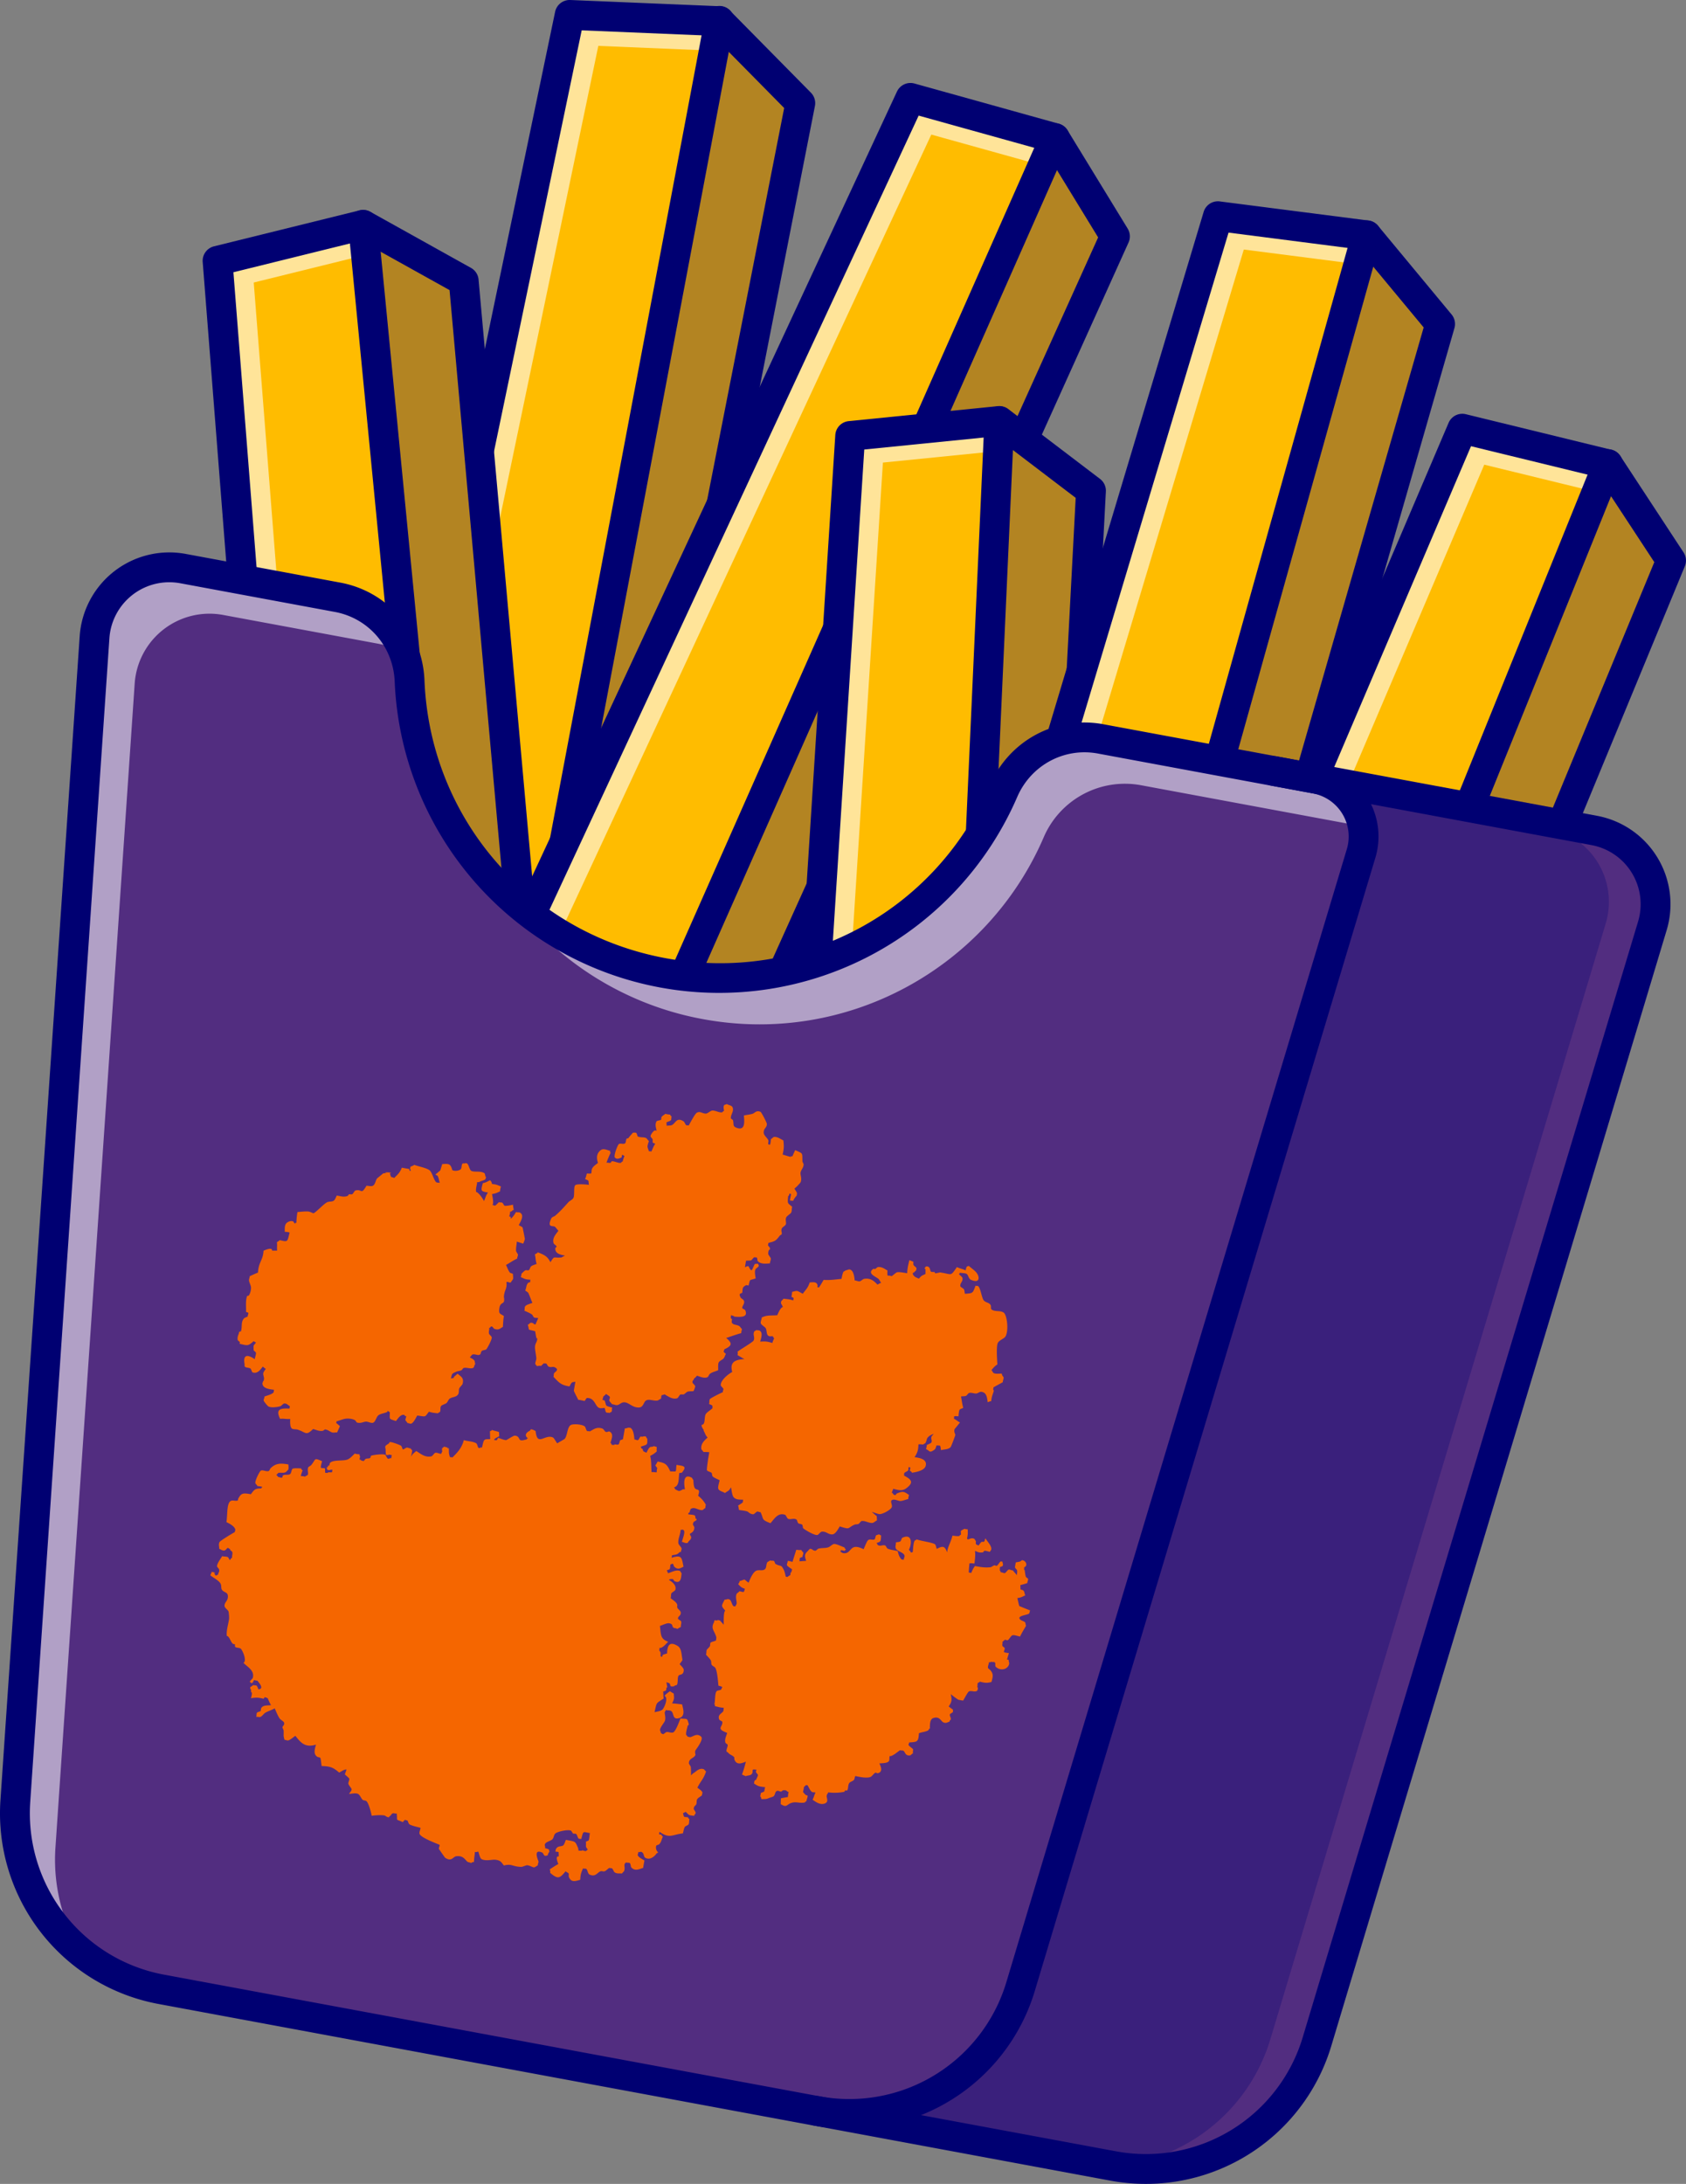 <svg xmlns="http://www.w3.org/2000/svg" viewBox="0 0 2064.03 2672.38"><rect x="0" y="0" width="2064.03" height="2672.38" fill="#808080" stroke="none"/><defs><style>.cls-1{fill:#ffbc00;}.cls-2{opacity:0.6;}.cls-3{fill:#fff;}.cls-4{fill:#000072;}.cls-5{opacity:0.3;}.cls-6{fill:#522d80;}.cls-7{fill:#390176;}.cls-8{opacity:0.55;}.cls-9{fill:#f56600;}</style></defs><g id="Layer_2" data-name="Layer 2"><g id="Layer_1-2" data-name="Layer 1"><polygon class="cls-1" points="979.8 126.22 737.5 1358.69 627.36 1367.23 495.11 1377.49 474.45 1088.51 697.41 18.25 880.74 25.89 979.8 126.22"/><g class="cls-2"><polygon class="cls-3" points="979.8 126.22 979.4 128.19 915.79 63.78 732.47 56.15 509.51 1126.41 527.28 1375.01 495.11 1377.49 474.45 1088.51 697.41 18.25 880.74 25.89 979.8 126.22"/></g><path class="cls-4" d="M495.13,1395.72a18.26,18.26,0,0,1-18.21-17l-20.67-289a18.39,18.39,0,0,1,.33-5l223-1070.25A18.24,18.24,0,0,1,698.16,0L881.49,7.65a18.26,18.26,0,0,1,12.23,5.42l99,100.33a18.26,18.26,0,0,1,4.92,16.34L755.42,1362.2a18.24,18.24,0,0,1-16.5,14.67l-242.38,18.79C496.06,1395.7,495.6,1395.72,495.13,1395.72Zm-2.3-306L512,1357.86l210.26-16.31L960,132.17,872.79,43.82,712.11,37.13Z"/><path class="cls-4" d="M627.4,1385.47a18.91,18.91,0,0,1-3.41-.32,18.24,18.24,0,0,1-14.54-21.32L862.8,22.5a18.25,18.25,0,1,1,35.86,6.77L645.31,1370.6A18.25,18.25,0,0,1,627.4,1385.47Z"/><g class="cls-5"><polygon class="cls-4" points="979.8 126.22 737.5 1358.69 627.36 1367.23 880.74 25.89 979.8 126.22"/></g><polygon class="cls-1" points="1364.97 289.27 848.16 1434.08 738.97 1417.3 607.86 1397.14 653.61 1111.07 1114.62 119.79 1291.38 169.01 1364.97 289.27"/><g class="cls-2"><polygon class="cls-3" points="1364.97 289.27 1364.13 291.1 1316.88 213.89 1140.12 164.68 679.11 1155.95 639.75 1402.07 607.86 1397.14 653.61 1111.07 1114.62 119.79 1291.38 169.01 1364.97 289.27"/></g><path class="cls-4" d="M848.18,1452.32a17.44,17.44,0,0,1-2.78-.21l-240.29-36.94a18.27,18.27,0,0,1-15.25-20.92l45.73-286.08a18.35,18.35,0,0,1,1.47-4.81l461-991.28a18.27,18.27,0,0,1,21.45-9.88l176.76,49.22a18.24,18.24,0,0,1,10.67,8.05l73.58,120.27a18.23,18.23,0,0,1,1.06,17L864.81,1441.58A18.27,18.27,0,0,1,848.18,1452.32ZM628.8,1381.88l208.45,32,507.1-1123.38-64.79-105.9-154.93-43.14-453.4,974.93Z"/><path class="cls-4" d="M739,1435.54a18.26,18.26,0,0,1-16.67-25.64L1274.69,161.61a18.25,18.25,0,0,1,33.38,14.77L755.68,1424.67A18.24,18.24,0,0,1,739,1435.54Z"/><g class="cls-5"><polygon class="cls-4" points="1364.97 289.27 848.16 1434.08 738.97 1417.3 1291.38 169.01 1364.97 289.27"/></g><polygon class="cls-1" points="567.69 343.76 680.04 1594.79 576.7 1633.82 452.6 1680.68 351.89 1409.04 266.36 319.15 444.5 275.17 567.69 343.76"/><g class="cls-2"><polygon class="cls-3" points="567.69 343.76 567.85 345.76 488.76 301.74 310.62 345.72 396.15 1435.6 482.8 1669.3 452.6 1680.68 351.89 1409.04 266.36 319.15 444.5 275.17 567.69 343.76"/></g><path class="cls-4" d="M452.62,1698.91A18.22,18.22,0,0,1,435.51,1687L334.77,1415.37a18.43,18.43,0,0,1-1.08-4.92L248.15,320.58A18.27,18.27,0,0,1,262,301.43l178.14-44a18.21,18.21,0,0,1,13.25,1.77l123.18,68.6a18.25,18.25,0,0,1,9.3,14.31l112.39,1251a18.23,18.23,0,0,1-11.73,18.7l-227.44,85.89A18.12,18.12,0,0,1,452.62,1698.91Zm-82.75-293.85,93.48,252,197.29-74.51L550.35,355,441.89,294.6,285.75,333.16Z"/><path class="cls-4" d="M576.69,1652a18.25,18.25,0,0,1-18.14-16.48L426.32,276.93a18.25,18.25,0,1,1,36.33-3.53L594.88,1632a18.25,18.25,0,0,1-16.4,19.93A17.87,17.87,0,0,1,576.69,1652Z"/><g class="cls-5"><polygon class="cls-4" points="567.69 343.76 680.04 1594.79 576.7 1633.82 444.5 275.17 567.69 343.76"/></g><polygon class="cls-1" points="1335.62 600.52 1269.65 1854.84 1161.82 1878.84 1032.34 1907.66 971.11 1624.49 1040.82 533.48 1223.39 515.17 1335.62 600.52"/><g class="cls-2"><polygon class="cls-3" points="1335.62 600.52 1335.49 602.52 1263.44 547.74 1080.87 566.04 1011.17 1657.06 1063.84 1900.67 1032.34 1907.66 971.11 1624.49 1040.82 533.48 1223.39 515.17 1335.62 600.52"/></g><path class="cls-4" d="M1032.35,1925.88a18.23,18.23,0,0,1-17.83-14.39l-61.25-283.16a18.41,18.41,0,0,1-.37-5l69.69-1091a18.24,18.24,0,0,1,16.39-17L1221.56,497a18.21,18.21,0,0,1,12.86,3.63L1346.64,586a18.22,18.22,0,0,1,7.18,15.48l-65.93,1254.32a18.24,18.24,0,0,1-14.26,16.85l-237.31,52.81A18.35,18.35,0,0,1,1032.35,1925.88ZM989.48,1623.1l56.83,262.73,205.86-45.8,64.7-1230.84L1218.05,534l-160,16.05Z"/><path class="cls-4" d="M1161.85,1897.07H1161A18.27,18.27,0,0,1,1143.6,1878l61.55-1363.66a18.25,18.25,0,0,1,36.46,1.65l-61.54,1363.65A18.26,18.26,0,0,1,1161.85,1897.07Z"/><g class="cls-5"><polygon class="cls-4" points="1335.62 600.52 1269.65 1854.84 1161.82 1878.84 1223.39 515.17 1335.62 600.52"/></g><polygon class="cls-1" points="2045.8 685.93 1565.97 1846.73 1456.31 1833.46 1324.61 1817.52 1361.16 1530.12 1790.14 524.57 1968.39 568.09 2045.8 685.93"/><g class="cls-2"><polygon class="cls-3" points="2045.8 685.93 2045.02 687.78 1995.31 612.13 1817.06 568.61 1388.09 1574.17 1356.64 1821.41 1324.61 1817.52 1361.16 1530.12 1790.14 524.57 1968.39 568.09 2045.8 685.93"/></g><path class="cls-4" d="M1566,1865a16.5,16.5,0,0,1-2.21-.14l-241.34-29.21a18.25,18.25,0,0,1-15.92-20.42l36.53-287.39a18.14,18.14,0,0,1,1.32-4.86l429-1005.55a18.25,18.25,0,0,1,21.11-10.57l178.26,43.52a18.28,18.28,0,0,1,10.93,7.71L2061,675.91a18.26,18.26,0,0,1,1.61,17l-479.8,1160.8A18.24,18.24,0,0,1,1566,1865Zm-220.94-63.38,209.36,25.35L2025.23,687.87,1957.08,584.1,1800.84,546l-421.89,989Z"/><path class="cls-4" d="M1456.32,1851.7a18.26,18.26,0,0,1-16.91-25.1L1951.47,561.23a18.25,18.25,0,1,1,33.83,13.7L1473.24,1840.29A18.26,18.26,0,0,1,1456.32,1851.7Z"/><g class="cls-5"><polygon class="cls-4" points="2045.8 685.93 1565.97 1846.73 1456.31 1833.46 1968.39 568.09 2045.8 685.93"/></g><polygon class="cls-1" points="1763.06 396.46 1415.51 1603.48 1305.05 1602.51 1172.4 1601.33 1176.71 1311.65 1491.01 264.57 1673 287.97 1763.06 396.46"/><g class="cls-2"><polygon class="cls-3" points="1763.06 396.46 1762.48 398.39 1704.66 328.74 1522.68 305.35 1208.38 1352.43 1204.67 1601.64 1172.4 1601.33 1176.71 1311.65 1491.01 264.57 1673 287.97 1763.06 396.46"/></g><path class="cls-4" d="M1415.53,1621.72h-.16l-243.1-2.16a18.23,18.23,0,0,1-18.09-18.51l4.28-289.68a18.67,18.67,0,0,1,.77-5L1473.52,259.32a18.22,18.22,0,0,1,19.81-12.85l182,23.39a18.29,18.29,0,0,1,11.72,6.45l90,108.49a18.21,18.21,0,0,1,3.49,16.7l-347.51,1207A18.24,18.24,0,0,1,1415.53,1621.72ZM1191,1583.23l210.88,1.87,341-1184.42-79.29-95.53L1504,284.64,1194.92,1314.45Z"/><path class="cls-4" d="M1305.08,1620.75a18.26,18.26,0,0,1-17.58-23.18L1655.42,283a18.25,18.25,0,0,1,35.15,9.84L1322.64,1607.41A18.25,18.25,0,0,1,1305.08,1620.75Z"/><g class="cls-5"><polygon class="cls-4" points="1763.06 396.46 1415.51 1603.48 1305.05 1602.51 1673 287.97 1763.06 396.46"/></g><path class="cls-6" d="M1666.28,1044.34,1249.43,2430.76a219.1,219.1,0,0,1-249.81,152.32L197.36,2434.27A219.13,219.13,0,0,1,18.76,2204l97-1424.15a91.77,91.77,0,0,1,108.33-84l189.25,35.1c49.74,9.23,86.07,51.78,88.12,102.32,7,172.92,132.45,324.27,309.81,357.17S1160,1127,1228.52,968.06c20-46.45,69.22-73.13,119-63.91L1610.54,953A71.87,71.87,0,0,1,1666.28,1044.34Z"/><path class="cls-7" d="M1039.94,2589.46a223.48,223.48,0,0,1-40.8-3.76L196.88,2436.88a221.74,221.74,0,0,1-180.77-233.1l97-1424.15a94.43,94.43,0,0,1,111.47-86.48l189.25,35.11c51,9.46,88.17,52.57,90.28,104.82,7.14,176.55,133.65,322.39,307.64,354.67s344.37-58.5,414.37-220.75c20.71-48,70.83-74.94,121.87-65.46L1611,950.34a74.52,74.52,0,0,1,57.79,94.77L1252,2431.53A221.45,221.45,0,0,1,1039.94,2589.46ZM207.33,696.89a89.1,89.1,0,0,0-89,83.09l-97,1424.17a216.44,216.44,0,0,0,176.43,227.5l802.26,148.81A216.15,216.15,0,0,0,1246.88,2430l416.85-1386.42a69.2,69.2,0,0,0-53.67-88L1347,906.77c-48.6-9-96.29,16.62-116,62.34A382,382,0,0,1,498.76,833.3c-2-49.76-37.35-90.8-85.94-99.81L223.57,698.38A89.21,89.21,0,0,0,207.33,696.89Z"/><g class="cls-8"><path class="cls-3" d="M98.85,2388.65A219.15,219.15,0,0,1,18.77,2204l97-1424.18a91.81,91.81,0,0,1,108.34-84l189.25,35.1A108,108,0,0,1,494.48,799a107.48,107.48,0,0,0-32-11.39l-189.26-35.1a91.78,91.78,0,0,0-108.34,84l-97,1424.16A218.22,218.22,0,0,0,98.85,2388.65Z"/></g><g class="cls-8"><path class="cls-3" d="M1668.36,1011.87a68.52,68.52,0,0,0-8.71-2.21l-263-48.83a108.19,108.19,0,0,0-119,63.91c-68.57,158.94-240,255.22-417.3,222.31A377.83,377.83,0,0,1,619.9,1093.18a377.5,377.5,0,0,0,191.35,97.17c177.27,32.9,348.73-63.37,417.3-222.3,20-46.45,69.2-73.12,118.91-63.88L1610.55,953A71.8,71.8,0,0,1,1668.36,1011.87Z"/></g><path class="cls-6" d="M1362.55,2650.4l-362.93-67.33a219.11,219.11,0,0,0,249.8-152.32L1666.3,1044.34A71.87,71.87,0,0,0,1610.55,953l341.09,63.27a91.81,91.81,0,0,1,71.17,116.7l-410.5,1365.13A219,219,0,0,1,1362.55,2650.4Z"/><path class="cls-7" d="M1402.86,2656.78a223.37,223.37,0,0,1-40.79-3.76l-362.93-67.34,1-5.23.09,0A216.23,216.23,0,0,0,1246.87,2430l416.88-1386.4a69.21,69.21,0,0,0-53.45-87.95l-.23,0,1-5.23.14,0,340.94,63.25a94.47,94.47,0,0,1,73.24,120.08l-410.5,1365.13A221.39,221.39,0,0,1,1402.86,2656.78Zm-39.82-9a216,216,0,0,0,246.72-150.49l410.5-1365.13a89.13,89.13,0,0,0-69.11-113.31l-313.87-58.23a74.55,74.55,0,0,1,31.57,84.48L1252,2431.52a221.5,221.5,0,0,1-204.15,157.79Z"/><g class="cls-5"><path class="cls-4" d="M1362.91,2650.49c-.13,0-.23,0-.36-.09l-362.47-67.26a219.06,219.06,0,0,0,249.34-152.39L1666.3,1044.34a71.93,71.93,0,0,0-25.49-78.1l253.76,47.09a91.79,91.79,0,0,1,71.17,116.7l-410.5,1365.13A219,219,0,0,1,1362.91,2650.49Z"/></g><path class="cls-4" d="M1040,2605.05a239.24,239.24,0,0,1-43.68-4L194,2452.21A237.35,237.35,0,0,1,.55,2202.73l97-1424.16A110,110,0,0,1,227.38,677.82l189.26,35.11c58.24,10.8,100.6,60,103,119.52,6.84,169.23,128.11,309,294.91,340s330.12-56.07,397.21-211.59c23.61-54.74,80.74-85.43,139-74.62L1613.87,935a90.11,90.11,0,0,1,69.88,114.6L1266.9,2436A237,237,0,0,1,1040,2605.05ZM207.32,712.48A73.51,73.51,0,0,0,133.93,781L37,2205.2a200.83,200.83,0,0,0,163.72,211.12L1003,2565.14a200.62,200.62,0,0,0,229-139.63L1648.8,1039.09h0a53.62,53.62,0,0,0-41.59-68.19l-263.07-48.8c-41.4-7.68-82,14.21-98.86,53.2a397.57,397.57,0,0,1-762.1-141.36c-1.71-42.44-31.82-77.44-73.2-85.12l-189.26-35.1A73,73,0,0,0,207.32,712.48Z"/><path class="cls-4" d="M1402.91,2672.38a239.47,239.47,0,0,1-43.7-4L996.29,2601a18.25,18.25,0,1,1,6.66-35.88l362.92,67.32a200.43,200.43,0,0,0,229-139.63l410.51-1365.16a73.56,73.56,0,0,0-57-93.51l-392-72.71a18.25,18.25,0,0,1,6.67-35.89l392,72.72a110.05,110.05,0,0,1,85.32,139.9l-410.5,1365.15A236.92,236.92,0,0,1,1402.91,2672.38Z"/><path class="cls-9" d="M889.87,1350.92c-.34.52-3,.88-3.35,1.44-1.48,2.6-.17,5.12-.2,7.17-1.11,0-1.91,1.55-2.34,1.63-3.82.56-8.09-2.45-12-2.19-2.08.1-5.63,3.67-7.83,3.72-4.8,0-6.77-3.44-11.19-1-2.13,1.09-8.36,13-9.89,15.7-1-.79-2,.09-3-.55s-2-3.91-3.32-4.73c-8.5-5.38-9.44,2.2-14.19,4.62-1.72.84-4.37.36-6.36.89,0,0-.21-3.1-.32-4.18,1.39-.87,4.93-1.47,5.7-3.07.48-1.07,0-3.06.69-4-.77-.85-1.66-.91-1.66-2.36-1.85-.34-4.28-.36-6-1.09-1.24,1.19-4.23,2.7-4.87,4.25-.32.65.05,2.39-.51,3-1,.92-5,1-5.53,2.08-2.26,4.25-.37,8.14.11,11.35l-2-.37c-1.53.21-5.4,4.91-5.39,7.27,0,.84,2.27,2.89,2.49,3.54s-.12,3.62.32,4.18c.72.87,2.31.52,2.83,1.55-2.41,3.45-2.54,5.14-4.73,9.44-.46-.44-2.44-.45-3-.55-1.66-6-2.65-4.09.09-12.35-.92-.65-2.65-3.35-3.49-3.73-2.87-1.36-7.25-.45-10-1.83-.91-.49-.94-3.91-2.28-4.54-1.07-.52-4.95-.1-4.19.27-1.57,1.9-3.41,3.68-5.22,6.25-.21.28-2,.37-2.18.64-.92,1.5-.63,4.87-2,5.81-2.14,1.35-5.13-.49-7.33.72-1.63.82-6.86,14.82-4.94,16.63,2.75,2.56,4.88,1,7.2.28,1.71-.56,1-1.81,1.65-3.83.65.34,2.84,1.56,2.84,1.56a45,45,0,0,0-2.21,6.81c-1.12,0-1.88,1.55-2.35,1.63-3.19.48-7.73-2.22-11-2l-1.35,1.81c-1.78.73-3.06-.49-5.15.09a133.59,133.59,0,0,1,5.21-12.46c-1.71-1.11-.46-.17-.66-2.17-4.73-1.25-8.69-3.59-12.34-.2-4.79,4.38-4.24,9.8-2.59,15-2.42,2-6.37,4.22-7.56,7.9-.39,1.15-.08,4-.86,5-.27.27-4.68,0-5.18.08-.64,1.88-1,4.39-2.21,6.82a23.14,23.14,0,0,1,3.83,1.72c.94,1.11.25,4.38,1.14,5.38-2.18-.47-13.56-1.48-16.54.07s-.77,12.31-2.77,16c-1.08,2-4.64,3.51-6.05,5.1-5.79,6.42-10.06,11.29-16.31,16.64-1.06.87-3.85,1.37-4.7,3.28-5.25,11.73,1.65,8.39,4.46,10.1.65.37,3.36,3.94,4.32,4.91-2.52,3.58-8.14,9-5.78,15.48.42,1.17,3.1,2.27,3.5,3.72s-1.54.47-1.53,2.83c0,6.06,6.52,7.38,12,8.38-.63.11-4.33,2.24-4.53,2.27-10.17,1.09-8-2.87-13.42,5.83-3.46-6.73-6.56-8.75-15.48-12.11-1,1.43-2.19,1.61-3.54,2.46,1,4.87.72,7.07,2.11,11.74-1.79.78-5.25,1.61-6.71,2.92s-1.45,3.7-2.87,4.64c-1.2.76-2.83-.28-4.19.28s-3.69,3.2-4.88,4.28c.28.76-.55,3.16-.7,4,4.86,2.21,5.36,2.87,11.87,3.18-.75,1,.13,1.9-.52,3l-2.18.64c-2.73,2.89-2,5.05-3.73,9.66.57.45,3.38,2.12,3.66,2.73,2.15,4.39,3.05,8,5.12,12.29-2.21,1-8,2.31-9.07,4.56-.83,1.63-.06,3.36-.87,5,2.51,1.17,7,2.92,9.52,4.83.55.38,1.62,3.13,2.49,3.54,1.68.76,3.31.12,5,.91-1,2.18-1.91,4.31-3.39,7.66-2.53-.36-2.49-2.45-5.85-2.09-.63,0-2.51,2.16-3.53,2.46,2.6,7.81-1.37,5.08,9,7.83.51,2.84,1.08,6.11,1.62,8.56l1,.19c0,4.37-2.33,5.46-2.74,9.84-.37,3.66,1.55,11.47,1.59,14.77,0,2.39-1.61,4.66-1.21,7,.06.43,1.6,1.22,1.66,2.36,8.82-1.45,2.21,2.18,8.89-3.56,1,.73,1.9-.15,3,.54.26.15,1.86,3.28,2.49,3.56,4.16,1.75,5.27-1,9,1.63,4.08,2.8-1.33,4.9-2.21,6.84-.51,1.07-.09,3-.7,4,6.49,6.63,8.69,10.2,19.67,11.83.8-1.28,1.65-3.53,2.88-4.66.95-.93,3.45-.54,4.37-1.28l-1.9,11c0,1.27,4.45,9.08,5.31,11.31,2.73.27,5.23.94,8,1.44.44-.59,2.08-3.63,2.7-3.65,9.36-.41,10.09,9.84,14.5,11.92,2.72,1.27,4.56.25,7.17.27.8,1.37.71,4.75,2.15,5.56,1,.54,3.07,0,4,.72.39-1,2.12-1.26,2.36-1.64.86-1.62,0-3.39.86-5-.89-.36-5.33-1.28-6.86-2.27s-1.55-6-3-6.73l-2-.37c-.37-1.2,1-2.88.69-4,.87-1,2.89-2.36,3.67-3.48,1.12,1.43,3.9,2.13,4.51,3.92.36,1-.83,2.89-.69,4,.13,1.61,2.66,3.33,3.32,4.74,2,0,4,1.17,6,1.08,3.59-.18,5.13-4,9.9-3.38,5.47.73,9.68,6.88,17.53,6.26,5.34-.46,5.23-7.26,8.72-8.76,3.94-1.71,8.54.92,13.36.34,1.19-.17,3.28-2,4.54-2.28.15-.87.15-3.32.68-4,.71-1,2.45-.28,3.36-1.47,4.44,2.36,9.82,6.73,15.68,4.91,1.4-.46,2.65-3.89,3.87-4.47s2.93.08,4.19-.28c1.06-.36,3.57-3,4.66-3.29,2.59-.82,4.93-.27,7.37-.73,0,0,2.09-4.46,2-5.83-.14-1.61-3.24-3.56-3.33-4.74-.26-3.08,1.72-2.3,1.86-4.82,1.59-.78,2.45-2.21,3.7-3.47,3.8,1.24,8.05,3.27,12,2.17,2.36-.7,2.1-3,3.87-4.46,2.37-2,7.28-3.1,10-4.38.12-3.34-.32-6.8.54-9.2.79-2.18,4.76-3.65,6-5.1,1.66-1.92,1.57-3.55,3-5.64-.32-.32-2.61-2.16-2.66-2.55-.29-1.24.89-1.83.51-3,9-4.22,11-7,2.4-14,6.47-2,12.14-4.24,18.55-5.92-.26-1.4.61-3.6.86-5-1.11-.77-2.48-3.18-3.5-3.72-3.8-2-6.48-1.05-8.64-3.63-.93-1.1,0-3.43-.14-5.19-2.38.37-1.05-3-1.32-4.36.16,0,5.51,1.38,3.83,1.72,6.55.42,17.91,1.68,13.71-7.82-.39-.88-3.56-1.91-3.67-2.74-.26-2.07,2.59-4.48,2.37-7.81-.21-2.65-3.85-3.83-4.32-4.91-1.51-3.5-2.28-4.57,2-5.82.69-6.93.28-6.72,4.72-9.46a14,14,0,0,1,3,.55c.36-1.1,1.06-5.71,2.2-6.82l6.49-1.91c-.65-4.44-1.56-8.76-.12-11.37.42-.75,3.4-2.72,3.69-3.44.79-2.25-1.11-1.73-.49-3.19-1.16,0-4.06.29-4.18.27-3.92,8-3.46,11-7.66,2.74-2.69-.17-2.54.85-4.35,1.26,0,0,1-6.3,1.37-8,8.33-.39,5.09.44,10-4.36.77.79,2-.06,3,.55s.65,3.69,1.28,4.36c4.09,4.12,10.68,3,15,2.73-.14-2,1.23-4,1-6-.16-1.22-3.08-4.17-3.15-5.73-.09-1.18.38-5.6,1.86-4.81l.34-2c-.13-.67-2.43-3.21-2.49-3.54-.14-.64.66-2.43.51-3,8-1.9,9-2.29,13.86-8.82l2.34-1.63c.7-2.12-1.1-4.16.2-7.18.66-1.68,4.35-3.23,5-5.26s-.89-5,.36-8.17c.75-1.92,5.44-4.54,6.16-6.08,1-2.08.46-4.84,1.2-7-5.87-5-5.83-3.35-4.92-13.25,1.78-.74.75-.77,1.52-2.81l2,.36c-.26,2-1.06,5-1.37,8,.17,0,5.56.83,4.13-.27.61-1.11,2.88-4.75,4-5.44a18.31,18.31,0,0,0,.51-3c-.12-1.7-2.34-4.14-3.1-5.73,1-1.16,2.72-2.39,3.64-3.44s3.52-3.67,3.86-4.45c1.89-4.54-.44-9-.13-11.34.52-4,3.48-5.6,3.88-10.61l-1.49-3.36c-.39-11.45,1.11-9.41-8.92-14-.82,1.91-2.49,5.43-3.36,7.62-2,.14-1.09-1.1-2.17.63-3.46-.8-7.78-2.29-9.8-2.82,1.75-7.56,1.7-10.4.9-17.33-2.76-1.18-7.26-4.84-11.62-4.19-.8.08-2.34,2.11-3.51,2.44-.4,2.31-.44,4.72-1.2,7l-2-.36c-.65-2.28.54-3.18-.15-5.17-1-2.73-5.61-5.8-5.6-9.27,0-5.82,3.72-5.3,3.89-10.6,0-1.45-6.59-14.33-7.79-14.81-5.32-2.19-6.76,1.4-9.65,2.35-3.53,1.09-7.45,1.31-10.7,2.16.52,6.85,2.28,19.75-9.7,14.69-4.24-1.8-2.48-4.6-3.64-8.9-.17-.7-2.61-1.86-2.62-2.53-.14-4.76,3.87-8.14,2.23-13-1-2.82-4.75-2.7-7.5-4.46Zm-320.28,72.4c-.72.84-2.36-.14-3.18.46-1.69,1.14-.89,5.07-2.22,6.82-1.25,1.59-7,3.19-10.57,1.18,0,0-1-5.7-4-6.92-2.81-1.16-6.85-.29-8.21-.47l-2.4,7.83-6.06,5.09,2.84,1.55c1.43,3.33,1.47,4.57,2.62,8.75-1-.7-3-.16-4-.73-3.25-1.82-5.22-12.64-8.79-15-4.52-3.08-13-4.37-18.56-6.48-1.28,1.22-2.93,1.56-4.55,2.27,0,0-.49,2.85-.52,3,1.2.54,1.17,2.79-.35,2a10.4,10.4,0,0,1-.65-2.19c-2.79-.5-6.3-1-9.05-1.64-2.33,6.36-5.68,8.84-9.47,12.74-1.06-1.16-2.82-.61-3.85-1.73a25,25,0,0,1-1.31-4.37c7.08-.66-11.41-1.69-4.2.27-1.72.17-2.8-.48-4.19.26l-7.26,5.92c-2.05,2.5-2.17,8-5.77,9.3-1.65.56-6-.29-7.22-.29-7.17,12-5,3.58-13.46,5.82-1.39.33-2.6,3.74-3.9,4.47s-3-.12-4.19.27l-1.36,1.82c-4.89,2-8.87.29-13.43-.37-.84,1.3-1.72,4.14-3.06,5.65-2.2,2.38-5.73,1.25-8.75,2.55-3.85,1.59-14.33,13.12-16.89,13.49-.34,0-4.06-1.91-5.87-2.11-3.75-.45-10.42.38-13.62.64a88.89,88.89,0,0,0-1.27,13.23c-2.22-1,.15,1.19-2.19.64l-1.67-2.38c-3.23-1.53-7.68,1-8.75,2.55-2.28,3.18-1.41,6.55-1.76,10,1.73.31,4.47.26,6.05,1.1-2.92,11.31-1.73,11.69-12,9.21A19.68,19.68,0,0,1,339,1520c.47,4.16-.12,5.93.26,10.41-.43-.15-4.48,0-6.22-.1,0,0,1.35-5.12-10.43.19-.46,11.35-6.29,14.23-6.76,26.75-3.26,1.16-7.11,3.11-10.13,4.38,0,1.82-.94,3.17-.88,5,.07,2.6,2.64,6.5,2.46,9.77a19.55,19.55,0,0,1-2.6,8.86c0,.06-2.19.64-2.19.64-2.22,6-1,13.88-1.33,19.46,1.16.63,2.6.41,2.85,1.56s-1.08,2.84-.7,4c-.88.72-3.79,1.39-4.56,2.29-4.21,4.68-1.91,10-3.82,15.91,0,0-2,.55-2.2.64l-.35,2c-.57,1.52-2.13,4.7-1.41,8,.14.67,2.2,1.89,2.67,2.56l-.35,2c10.31,2.61,10.38,2.72,17.19-3.12.72.39,2.72,1.59,2.86,1.55-.69,1.34-2.48,3-2.73,3.66-.57,1.42,0,6.21,0,6.21.39.4,2.58,2,2.67,2.56.35,2.47-1.19,5.52-1.4,8.06-8.5-5.94-14.67-6.14-12.51,6,.26,1.51-.49,2.29.49,3.21,1.62,1.5,4.64.76,6.88,2.28.58.4,1.68,4.3,2.32,4.58,6.29,2.34,10-3.72,12.68-7.07,1,.77,2.43,2.47,3.69,2.74-4.72,6.35-3.15,5.55-2.11,12.06-.25.08-.49,2.79-.53,3-.29-1.55-1.56,2.42-1.54,2.84.25,6.21,8.63,7.13,14.25,7.77-.4.43-.24,2.45-.52,3-1.55,2.51-8.67,4.23-11.32,5.25.3,1.8-1.21,3.2-.88,5,.17,1.07,4.89,6.8,6,7.29,4,1.76,11.86.46,14.65-.49,1-.35,3.28-3.32,4.74-3.27,3.3,0,4.12,2,6.7,3.29-.06,0-.5,2.86-.52,3-12.82-.85-16.66,1.66-11.53,12.45,5.63-.41,6.79.55,12.44.19-.16,3.35-.38,10,2.12,11.79,1.68,1.13,5,.61,7.05,1.27,10.46,3.38,9.91,8,18.85-.78,5.07,1.5,8.1,3,12.1,2.18l2.36-1.66c3.45.17,6.52,3,8.72,3.65,2.83.72,4.06-.31,6.23.08,1.07-2.43,2-4.56,3.41-7.66a45.12,45.12,0,0,0-4.51-3.94l.35-2c3.61-1,7.82-2.76,11-3.23,3.65-.51,9.12,0,12.08,2.17l1.66,2.38c5.06,1.7,8.21-1.06,11.61-1,2.33,0,5.8,2,8.06,1.45,3.32-.77,4.21-7.06,6.78-9.13,2.69-2.22,8-2.56,11.11-4.24-.52-2.59,3,.55,3,.55-.17,9.4-1.45,7.59,7.49,10.7,2-2.59,5.55-8.23,9.63-7.62,1.76.27.32,1.51,2.84,1.55.26,1.5-1.16,3.49-.87,5,.1.56,2.17,2.43,2.49,3.56,1.18-.24,2.81.8,4,.73,3.3-.32,6.26-7.31,8-10,11.34,1.54,8.83,2.17,14.3-4.7,4.39,1.42,6.77,1.51,11.06,2,.41-1.05,2.14-1.28,2.37-1.65,1.13-2,.09-5,1.22-7,.9-1.71,5.44-2.64,6.9-4,1.59-1.5,2.29-4.41,4.07-5.5,3.41-2.13,8-1.42,10.26-5.38,1.14-2.08.38-4.79,1.22-7,.4-1.16,3.73-4.32,4.06-5.49,2.08-7.51-2.24-9-6.13-12.49-1.63,1.52-3.24,2.81-4.89,4.29,2.43.93-3.36,1.47-3.36,1.47,1.88-5.26.12-5.42,6.59-8.13,2.59-1.12,4.07-.69,6.55-1.93.75-.41,1.68-2.44,2.53-2.65,3.71-1,7.63,1.25,11.41,0,1.75-.62,1.45-3.91,2.87-4.66-1.07-3.17.2-3.39-2.14-5.57-1.34-1.24-2.9-1.75-4.68-2.91,1.2-.52,2.41-3.22,3.71-3.47,3.09-.64,5.76,1.34,8.21.45,2.18-.83,1.2-3,2.88-4.66,1.06-1.1,4.56-1.08,5.55-2.1,1.16-1.28,6.7-11.43,6.62-14.32-.07-1.66-3-3.51-3.32-4.74-.69-2.54.46-4,.2-7.2,1.33.17,1.81-1.61,2.36-1.64,2.24-.18,2.59,2.25,3.66,2.73,5.86,2.48,7.76-.87,10.74-2.2.25-4.38.51-9.79,1.26-13.21-4.35-3.28-6.59-2.13-5.64-9.29.88-7,4.54-5.84,5.58-8.3.83-2,0-5.79,0-6.2.78-9,4.14-9.29,3.13-18,1.43-.25,3.6.65,5,.91,4.12-5.88,3.3-3.32,2.92-10.85-1.28-.65-3.12-.82-3.84-1.72-1.87-2.47-3.24-6.51-4.63-9.12,4.92-2.65,8.58-5.51,13.76-7.83-.22-1.85,1.08-3.2.87-5-.08-.63-2.28-3.48-2.32-4.55-.18-4.52.81-7.22.91-11.2,1.13.24,5.33,1.74,7.86,2.45,0,0,2-4.41,2-5.82,0-.52-2.58-13.68-2.77-13.94-.84-1.12-3.74-2.06-4.66-2.91,2.27-4.36,7.13-12.06,1.6-15.19-1.62-.95-3.43,0-5-.91a41.6,41.6,0,0,1-2.88,4.62c-6.52,7.82-1,.42-5.35,1.1.31-1.81,1.18-4.2,1-6a13.32,13.32,0,0,0,2.17-.63c.7-1.39,1.22-1.08,2.35-1.64a47,47,0,0,1-1-6.37c-1.93.52-8.69,2-10.55,1.18-.22-.11-2-3.34-2.49-3.56-1.11-.52-3-.12-4-.73-.92.61-4,4.13-4.89,4.29-1.15.14-2.91-1.12-4-.74,3.51.64.27-13.31.25-13.38,5.47-1,5.79-1.53,9.9-3.36-.17-1.84.73-4.23,1-6-4.25-1.64-5-2.4-10.86-3-.84-2.86-.58-2.5-2.32-4.56-3.4,1.32-4,2.5-8.9,3.55-2.93,10-2.27,9.94,6.3,11.47-2.8,3.78-2.69,5.42-4.92,10.47-1.94-3.77-4.93-8.19-8.48-10.83l-1-.19c-1.12-3.79,1-8.44,1.09-12.2,2.2,0,1.88.34,3.18-.45,1.71-1.11,5.31-1.53,6.72-2.91.59-.61,1.54-4,.52-3-.29-.21-.8-4-1.32-4.36-4.34-3.34-12.17-1.22-16-2.93-2.73-1.24-3.1-7.89-5.64-9.29l-2-.37Zm616.47,125.75-2.17.63c-1.41,1.51-.93,2.6-1.84,4.81-4.35-2-6.29-2-10.6-4-8.29,12-5.51,8.67-20.63,6.53l-5.33,1.09c-.78,0-1.61-1.19-.83-1.18-1.29-.88-3.69-.07-5-.9s-.35-7.17-6.14-6.27c-.13,0-3,3.37-.51,3,0,0,0,5,0,6.17-5.11,2.42-4.19,1.39-8.14,5.72-2.81-1.41-3.92-1.42-5.65-3.09-3.33-3.21-1-5-.32-4.17.73-2.16,3.27-1.59,3-5.63-.08-1-3.1-2.82-3.48-3.72-.63-1.4-.11-2.5-.32-4.17-.33,0-3.39-1.39-4.79-1.91-1.24,4.89-2.55,9.93-2.72,16-2.48-.2-8.65-1.68-12.15-1.19-1.52.18-5.34,4-7,4.91-1.14-.79-3.72-.68-5-.91a52.89,52.89,0,0,1,0-6.17c-2.67-1.23-6.25-4.65-11.61-4.17-.67,0-3.17,2.38-3.51,2.44l-2-.36c-8.4,5.74,2.49,9.36,6.13,12.44,1.11.94,2.17,3.7,3.32,4.71a29.56,29.56,0,0,0-4.51,2.28c-3.83-3.88-8.09-8.42-16.28-7.08-1.77.25-3.92,2.92-5.68,3.09-2,.16-4-1.13-6-1.09-.36-4.15-1.22-12.42-6-13.44-1.54-.35-3.18,1-5.34,1.09-.42,1-2.1,1.23-2.34,1.64-1.37,2.48-2,6.87-2.49,8.8-7.64.55-13,1.77-21.82,1.19-2.16,3.66-3.57,6.15-5.71,9.27l-2-.37.34-2c-.86-5.11-6.06-3.9-9.63-3.81-2.58,7.39-4.81,8.6-8.53,13.91-8-4.39-6.19-3.89-13-2.37-.31,1.82-.28,4.27-1,6l2.84,1.55s-.49,2.84-.52,3c-4.91-1.67-7.82-1.58-12-2.17-.75,2.18-3.1,1.46-3,5.63,0,.22,2.49,4.48,2.32,4.54-3,.68-5.61,7.23-6.89,10.09-8.61.59-12.46-.36-19,2.74,0,2.31-1.59,4.71-1.2,7,.36,2,5.12,4.38,6.16,6.27,1.23,2.26.78,7,2.64,8.73,2,1.86,4.5.49,6,1.08.24.08.77,2,1.66,2.37-.05.06-2.78,5.63-2,5.82-6.52-1.94-8.5-2.22-15.16-1.72,1.25-4.6,3.56-11.14-.78-13.54-1-.61-3-.07-4-.72-.46,1-2.15,1.22-2.34,1.63-2.4,4.34,1,6.89-.88,11.19-1.1,2.29-16.61,11-19.92,13.94,1,1.33.16,2,.32,4.19,2.3,1.06,6,3.66,8.47,4.62-12,.76-18.36,3.84-15.08,15.85-3.92,1.84-14.09,9.58-14.08,16,0,1.41,3.13,3.67,3.28,4.72s-1,2.86-.68,4c-2.38.86-15.14,7.21-15.9,8.49-1,1.66-.26,4.18-1,6a22.51,22.51,0,0,1,3.84,1.73c.69.57,0,2.7.49,3.18-2.06,2.4-7.33,5.13-8.57,7.75-1.84,4-.12,12.06-4.24,12.67-2.37.32,2,6.56,2,6.56l-.17,1c.66.47,2,3.94,2.32,4.55a15.85,15.85,0,0,0,2.5,3.55c-2.66,2.72-8.69,7-7.6,14.14.12.76,2.16,2.38,2.5,3.56a50.62,50.62,0,0,1,7.2.26l-1.72,10c.57-2.14-1.76,10.5-1.06,12.2.43,1.16,4.62,2,5.64,3.09.59.65.5,3.62,1.32,4.39,2,1.82,6.47,3.52,8.48,4.63-.45,2.62-2.18,7.4-1.72,10,.58,3.13,5.4,3.75,8.35,5.65,1.25-1.31,3.28-2,4.7-3.31,1.09-1,1.77-2.58,2.69-3.66.39,2.56,1.31,10,3.09,12,3,3.32,6.91,2.9,11.83,3.16-.56.61-.23,2.29-.51,3-.47,1-4.85,3.44-5.84,4.13.66,1.45.81,4,1.15,5.39,3.25.59,6.18.66,10,1.8,1.54.44,3.53,3.58,7.65,3.45.92-.09,3.76-3.18,4.7-3.3,1.19-.2,2.85,1,4,.72,4.35,9.15.54,8.93,12.12,13.54,4.15-4.19,8.94-13.86,18.23-10.16.55.18,2.28,4.31,3.32,4.74,3.56,1.43,6.15-1.13,10.16.79.92.42,1.5,3.84,2.32,4.57,1.4,1.24,3.22.53,4.81,1.85.91.75.58,3.63,1.32,4.39,1.51,1.55,13.07,8.64,17.14,8.26,1.82-.22,3.58-4,5.87-4.13,5.56-.37,7.43,3.7,12.82,3.34,3.67-.25,7.1-6.8,8.88-9.76,13.35,4.31,9.09,2,17.81-2,1.79-.84,3.67-.25,5.35-1.11,1-.53,2.59-3.35,3.68-3.44,4.28-.64,8.64,2.59,13,2.33,1.85-.16,4.1-2.49,5.69-3.11,0-1.75-.31-4.7-.14-5.21-2.22-1.51-4.42-3.86-6.33-5.28,3.32.89,7.74,2.76,9.8,2.8,3.66.08,13.67-5.16,14.88-8.66,1-3.17-3.37-8.06,1.53-9,2.61-.52,6.26,1.54,9,1.61,2.43,0,7.39-2,9.64-2.4-.21-1.4.62-3.61.86-5-6.22-4.43-7.5-4.91-15.14-1.69l-1.34,1.83c-3.63,0-2.49-2.35-4.62-2.9.49-1.49,1.83-4.48,1.84-4.8,7.76,2.14,11.6,2.83,16.65-1.14,9-7.16,5.14-10.37-3.62-15.1.71-1-.17-1.93.51-3s4.09-2.25,4.68-3.28,0-3,.68-4l2,.36a31.31,31.31,0,0,1-.68,4c1.17.9,2.21,1.08,2.62,2.54,5.67-.82,15.27-2.76,16.83-8.31,2.34-8.41-8.06-10.07-13.6-10.71,3.33-5.29,4.58-8.26,4.72-15.64,2.55-.45,3.56.15,6.17.08.38-1.06,2.11-1.26,2.34-1.64,2.7-5,.62-5.11,4.52-8.46,1.51-1.34,3.85-2,5.64-3.11-.39.83-2.51,3.13-2.68,3.64-1,3.23,1.18,4.49-.18,7.18-.49.94-4.71,2.5-5.64,3.11.22,1.36-.61,3.56-.85,5,4.72,1.82,3.63,5.3,10.13.8,2.06-1.5,1.56-3.13,3-5.64.82.76,3,.09,4,.72.71.45,1,4.49,1.15,5.36,4.24-1.2,9.48-.73,12-4,.6-.83,5.45-13.67,5.54-14.46.12-1.69-2.17-3.68-.81-7.37,0,0,5.86-7.08,6.52-8.09-3.31-1.57-3.9-3-7.48-4.45.58-.25-.1-2.78.51-3,1.59-.61,3.59,0,5.16-.09.11-1.14.35-6.15,1.36-8,.38-.8,3.64-1.82,4.46-2.28-1.47-5.39-1.59-8.37-2.75-13.89,2.29-.65,4.11,0,6.29-.93.9-.41,2.7-3.27,3.68-3.44,3.37-.71,6.16,1,9.11.62,2-.32,3.63-2.47,6.5-1.92,6.14,1.18,6.35,7.71,7.13,12.62,1-.37,3.65-1.43,4.29-1.27.51-5.45,1.55-7.49,3-11.82.4-1.15-.49-2.73-.66-2.18l.5-3c3.9-2.1,7.41-4.13,11.34-6.19-.07-2,1.17-4,1-6l-1.66-2.36s-.61-2-.66-2.18c-3.31-.11-7.24.72-10.15-.81-.45-.24-1.71-3-2.44-3.53,3-3.38,3.82-4.62,7.3-6.92-.43-5.47-1.4-20.9.27-25.67,1.26-3.8,7.91-5.64,9.64-8.54,4.2-7.37,1.92-26.44-2.26-29.22-4.36-2.91-10.41-.67-14.71-3.7-1.4-1-.43-3.81-1.15-5.35-1.6-3.22-5.91-3.05-8.31-5.63-2.74-3-4.06-15.84-7.23-17.77-1-.6-2.22.23-3-.55-3.49,9.62-3.1,9.28-13,10-.5-1.44-.36-3.71-1.15-5.36-.61-1.24-4.34-2.82-4.48-3.9-.53-4,3.12-5.31,2.69-9.79-.19-1.58-3.36-3.74-4.32-4.91,0,0,1.24-1.7,1.34-1.82,2.41.64,5.8.26,8,1.46,1.88,1,2.52,6,5,7.08,12.07,5.51,11-4.29,6.64-9.08-2.91-3.23-5.64-4.82-8.92-7.79Zm-414.64,198c-.77-.06-1.58.29-2.23-.28-.62.72-3.36,1-4.33,1.29,0,.53-2.24,13-2.24,13-.64.63-2.74.75-3.36,1.47-.55.56-1.26,4.46-1.86,4.81-1.75,1-2.59.07-5.2.1,1.13.87-2.58.78-3.19.46-.42-.24-.68-1.86-1.67-2.37,1.63-5.15,3.93-10.79-.73-13.58-1.87-1.17-2.57,1-5.2.1-.82-.31-2.68-3.43-3.5-3.74-7.63-3.16-12,1.54-16.08,3.32-.89-.86-2,.06-3-.54-1.43-.88-1.82-4.85-3.12-5.75-3.25-2.33-12.26-3.21-16.23-1.89-5.23,1.72-4.55,12.92-8.14,17.17-.57.65-8,4.71-9.22,5.56-1-1.29-4-6.56-5-7.08-10-4.91-19.49,11.89-21.4-8-.55-.18-3.59-2.22-5.85-2.09l-1.34,1.84c-3.7,1.53-7.22,5.38-2.58,8.83.78.56-1.6.88-1.34,1.84-2.3.17-5.25,1.54-7.38.74-2.48-1-1.41-5.36-7.34-5.47-1.46,0-9.6,5.37-10.26,5.42-2.32.08-6.8-1.89-9.87-2.81l-1.53,2.84c-8.3.62,1.36-4,2.88-4.68,0-1.58-.26-4.86-.14-5.21-3.94-1.34-5.16-1.35-8.86-2.6-.51,1.24-1.43,1.12-2.36,1.61.32,4.3,0,6,.45,9.43-2.75.71-6-.46-7.57,1.76-1.31,1.79-2.16,7.42-2.57,8.84-1.93-1-2.28,1.25-4.19.28-1.25-.64-1.3-4.84-3.15-5.76-5-2.51-9.94-2.08-14.9-3.72-2.57,10-8.38,15.66-14.06,21.33-.41-.45-2.55-.46-3-.54-1.33-4.86-1.2-3.92-1.27-10.62-1.62-.75-1.71.48-1.85-1.33-1.13.33-2.88-.94-4-.72-.49,0-1.26,1.43-2.36,1.61,0,0-.72,4.73.49,3.2-.42.92-1.71,3.85-1.71,3.85-2.39,0-4.74-1.64-7-1.26-1.54.22-3.38,3.92-4.91,4.31-7.91,1.87-13.59-3.52-18.6-6.46-2.64,2.52-4.24,2.81-6.42,7.12.17-.76,1.55-6.66,1.4-8-.09-.64-1.72-1.1-1.66-2.38-1.54.26-3.54-1.18-5-.91-.83.1-3,1.75-4.55,2.31-.86-.82-1.4-3.87-2.32-4.58-1.31-1-11.43-4.84-13.75-4.55-.19,0-1.13,1.67-1.35,1.84-6.78,4.1-3.52,3.44-3.76,9.68l.31,4.21s4.74.73,3.19-.47c1.17.21,2.82.59,4,.73a36.83,36.83,0,0,0-.7,4c-2.3-.91-1.92,1.15-4.2.29-.8-.31-2.55-4.45-3.33-4.76-3-1.21-14.39.24-16.82,1.14-1.1.38-.68,2.25-1.53,2.84-1.42.91-3.64.39-5.39,1.11-.72.25-1.85,2.5-2.53,2.63s-2.43-.73-3-.54c-.4-2-1.52-.24-1.84-1.38-.27-.88.54-3.14.69-4-1.68-.76-.49-.5-.65-2.2-1.76-.31-4.49-.3-6-1.08-2.78,2.7-6,6.45-9.64,7.59-5.32,1.62-16.91.12-20.38,3.62-1.32,1.26-.4,2.51-1.71,3.86-1.65-1-1,1-1.36,1.79-2.45-1.23-.52,3-.52,3,2.5,1.28,3.46-.46,6.22.08,0,.12-.55,3-.53,3-2.61.28-2.32-.08-5.21.11,1.33,1.32-3,.42-3.2.47l-.13-5.23c-.63-.53-4.85-.29-5-.91-.56-1.8,1.07-6.13,1.4-8-10.39-4.36-7-3-13.33,4.85-.24.29-3.53,2.41-3.55,2.49-1.44,3.44.31,7-.57,9.26-.44,1-3,1.5-3.55,2.45-1.13-.75-3.69-.66-5.05-.91a47.33,47.33,0,0,1,2.24-6.84c-.76-.85-1.69-.93-1.66-2.38-1.94-.27-7.23-.26-7.23-.26s-3,.29-3.21.47c-1.65,1.08-1.61,5.5-3.24,6.66-2.37,1.62-6.21.14-8.61,1.58-.79.44-.45,2.59-1.53,2.85-1.51.27-3.56-1.22-5.05-.9,1.13-.34-1.65-2.38-1.65-2.38.23-.29,2.53-2.67,2.53-2.67,3.78-.45,7.22.75,9.61-1.36l2.54-2.67c.62-1.47.05-6.24.05-6.24-9.55-1.71-15.27-1.57-21.59,4.46-1,.94-1.46,3.32-2.71,3.64-3.33.82-6.55-1.64-9.26-.62-1.42.49-7.33,11.81-6.86,15.39.1.73,2.19,2.39,2.5,3.57,1.83.33,4.31.32,6.06,1.09-.17.18-1.57,1.72-1.37,1.84-8,0-8.51,1.6-12.68,7.06-10.07-1.8-11.78-1.28-15.55,5.55l-.35,2c-2.34,1.25-6-.58-8.43.53-5.56,2.55-4.07,17.37-5.59,26.06,4.18,2,10.07,5.14,10.89,9.2.22,1.17-1,1.91-.53,3-2.66,1.23-18.08,10.65-18.82,12.23-1.5,3-.2,5.47-.4,8.27,1.34.16,3.09,2.1,5.89,2.1,2.23-.06,3.2-2.68,4.74-3.33,0,0,4.22,2.38,2.69,2.57.55.56,2.45,1.77,2.68,2.56.74,2.47-.48,4-.23,7.22-1.43,0-1.82,1.68-2.55,2.67-1-.72-1.82-3.2-2.5-3.57-2-1.11-4.92-.55-7.07-1.27-1.65,3.09-6.17,8.5-6.33,12.39-.05.66,2.38,3.1,2.49,3.58.92,3.67-.89,3.43-1.23,7-1.18-.88-1.09,1.43-3.2.47-.25-.09-.83-2-1.68-2.35,4.27-.82-5.39-2.54-2.86-1.55l-1.71,3.83c3.62,3.19,10.66,6.28,12.74,10.62,1.13,2.41.09,5.6,1.8,7.58,2.7,3.19,6.88,2.35,7,7.51.12,6-4.18,6.94-4.13,11.74,0,2.63,4.35,4.91,5,7.16a51.83,51.83,0,0,1,.61,8.41c-.38,4.61-3.94,15.66-2.69,21.4l1,.18c2.77,2,4,8,6.68,9.49l2,.36c.43.54-.14,2.73.49,3.22,2,1.53,4.78.56,6.89,2.27,1.68,1.39,7.86,14.34,3.25,17.24,4.34,4.82,14.05,9.22,11.32,18.67,0,0-3.38,3.7-3.9,4.53,1.37-.47.51,1.68,2.84,1.55,1.16-.09,1.91-2.71,2.74-3.69.79.14,3.27,1,4,.72,1.77,2.4,8.91,10,1.28,10.62-.57-1-1.38-4-2.34-4.55s-3.07-.08-4-.72a15,15,0,0,1-3.56,2.46s-.64,3.69.65,2.21c.29,2.43.16,1.74.32,4.23,2.19-.61-.23,7.23-.23,7.23,6.45-.9,8.72-1,15.51.7.22-.33,1.17-1.88,1.36-1.84,1-.12,4.83,1.61,3.87,1.73a67.57,67.57,0,0,0,3.82,7.94c-4.88.56-10.31-.24-12.18,4.11-.24.46-.19,2.6-.53,3-.81.9-4,1.21-4.57,2.28-.78,1.32-.12,3.7-.88,5.06,2-.56,3.4.52,5.24-.11,2.05-.77,4.13-4.11,6.11-5.18,3.89-2.15,7.5-3.06,11.33-5.26,1.75,3.82,3.69,9.09,6.15,12.53,1,1.48,5,3.43,5.36,5.13.66,3.12-1.88,3.51-2.06,5.86l1.49,3.4c.19,7.67-.55,5.62,1.09,11.68,1.19-.25,2.82.79,4,.71,2.91-.28,6.76-4.23,9.32-5.66,6.41,8.24,11.86,14.89,25.2,10.73-1.7,5.88-3.39,11.68,1.58,14.86,1.5.93,3.14.26,3.86,1.73.54,1.05,1.18,8.39,1.45,9.61,11.76.33,14.55,2.24,21.52,8,1.72-.7,6.64-4.51,8.95-3.64,0,0-1.64,4.76-2.06,5.9.64.61,5.06,4.32,5.36,5.08.54,1.73-1.16,4.22-1.06,6.08s4,5.8,4,7c0,2.39-2.13,3.47-3.07,5.68,2.88-.11,7.44-1.27,10.44-.2,2.76.95,4.16,5.63,6,7.29,1.43,1.3,3.25.54,4.87,1.91,2.47,2.06,5.71,13.58,6.28,17.77,4-.58,11.34-1.13,15.66-.36,1.27.18,3.09,2.63,5.88,2.08l.18-1c1.78-.56,2.35-2.89,3.73-3.52,1.83-.85,3.11.55,5.21-.08,1.29,10.54-2,6.19,7.5,10.68.29-.33,2.12-2.63,2.55-2.68,1.22-.25,1.83.9,3,.53.73.84,1.44,3.89,2.32,4.59,2.55,2,10.66,3.55,13.77,4.52,0,2.33-1.63,4.72-1.22,7.05.8,4.57,18.92,11.36,24.64,13.74.14,1.82-1,3.16-.87,5,0,.17,7.25,10.51,7.5,10.72,8.16,5.57,9.62-1.23,13.81-1.74,8.49-1.09,10.62,4.25,13.4,6.54,1.49,1.18,3.16.68,4.87,1.9.82-1.4,1.91-1.08,3.38-1.49.19-5.81,1-8.84,1.08-12.29,1.53.68,2.52-.15,4.2-.31.62,1.7,2.09,8,3.65,8.95,5.32,3.16,13.5.42,17.48,1,6.79.91,7.25,3.58,10.19,7,10.17-2.51,10.31,1.56,21.52,1.7,1,0,6-2,6.54-2,3.61.05,6.66,2.59,8.91,2.61,1,0,3.38-2,4.52-2.33-.14-1.86,1-3.2.86-5,0-.42-7.52-16.47,4.94-10.6.43.2,1.77,3.27,2.51,3.57,2,.73,3.31-.63,4.21-.3-1-1,1.55-4.19,1.87-4.84-1-.81-.14-1.86-.66-2.21-1.62-1.2-3.24-1.19-4.87-1.9.48-2-.57-3.23-.31-4.23.9-3.55,7.31-4.33,9.46-6.63,1.59-1.8,1.53-4.81,3.23-6.72,1.94-2.33,14.69-5.41,19.29-3.85.47.13,2.32,3.41,2.51,3.53,1,.55,3.16,0,4,.71,1.23,1,1.78,4.9,3.16,5.77.68.42,2.31-.13,3,.54,2.81-11.26,1.91-8.71,10.59-7.47-.58,2.65-.5,6.54-1.56,9.07-.09.06-3.18,1.35-3.37,1.48.65,7.12-1.23,4.75,2.48,9.78-1.15.13-1.9,1.59-2.37,1.67-1.66.25-3.35-1-5-.89,1.51.89-4,.29-4.17.3a14.61,14.61,0,0,0-.48-3.21c-3.72-8.33-2.54-7.7-14.89-9.88-1,1.82-1.63,5.13-3.23,6.68-1.38,1.26-4.94,1-6.57,2s-1.1.81-2.54,2.68c0,0-.49,2.87-.52,3,.68.13,3.5.16,4,.72-.09.31.13,3.61.15,5.2-5-.88-1,8-.56,9.28-3.75,2-7,4.2-10.43,6.47.22,1.87.88,2.4.32,4.22,9.39,8,11.64,7.27,19-1.87.54.93,3.16,1.69,3.68,2.74.68,1.37-.27,2.79.32,4.22,2.9,7.32,8.37,5,13.9,3.5.47-7.8,1.39-9,3.44-14,.87.74,3,0,4,.71,1.39.87,1.93,6,4,6.91,7.26,3.25,9.33-2.31,13.13-3.89,1.94-.87,3.21.44,5.18-.13s4.13-3.27,5.91-4.17c.74.51,2.21.18,3,.53,1.51.64,2.22,4,3.3,4.75,3.15,2.19,5.28,1.15,9.07,1.61a21.83,21.83,0,0,1,2.53-2.68c2.31-5.23-1.71-8.69,2.91-10.91.93.66,2.93.1,4,.7,1.48.8,1.14,4.5,2.16,5.55,4.73,4.92,9.8,1.73,14.41.5.39-3,1.05-6.15,1.56-9.1-2.14-1.34-7.79-4.21-8.17-6.61-.2-1.25,1-2.91.69-4,2.5,1.19,2.51-1.26,5,.89,3,2.53.21,6.79,7,7.45,4,.41,8.45-3.34,10.4-6.46,0,0,2.72-.89,1.35-1.84s-2.9-4.6-1.77-7.57c.12-.47,3-1.22,3.32-1.49,2.92-2.74,2.82-5.29,4.75-9.58-.76-.84-1.66-.92-1.66-2.37a15.5,15.5,0,0,1-3-.54l.51-3c12.68,8.82,15.14,3.43,28.66,1.95.6-1.77,1.07-5.73,2.39-7.91.61-1.1,4-1.91,4.67-3.3.91-1.92.28-4.07,1-6.06-.76-.88-1.58-.94-1.67-2.38-1.33-.23-3.91-.15-5-.88-.63-.44-1-4.08-1.32-4.4.93.17,2.6-1.12,3.36-1.48,4.92,4.74,2.83,3.87,10.51,5,.18-2.47,1.49-1.4,1.69-3.82.06-1.07-2.31-4.16-2.32-4.58-.08-3.67,2.37-4.2,3.05-5.7.77-1.86.18-4.26,1-6,.94-2.08,4.47-3.54,6.07-5.17-.32-.81.51-2.28.52-3-.17-2.4-4.49-4.79-6.19-6.26,3.9-8,7.42-10.17,10.66-19.91-.81-.35-2.36-2.42-2.67-2.56-5.8-2.4-9.78,3.18-13.24,4.94a15,15,0,0,0-2.52,2.63c-.1-2.1,0-7-.29-10.42-.1-.85-2.35-3.7-2.33-4.57.06-6.15,6.07-5.91,7.93-10l.17-1c-.33.73-.74-3.17-.31-4.22.6-1.56,10.85-14,7.11-17.37-5.34-4.86-10,.43-13.58.66-.62,0-2.45-.68-3-.53-.09-1.14-1.62-1.91-1.67-2.33-.58-3.39,1.49-8.72,2.07-12.11.21,2,1.18-.83,1.18-.83-2.17-8.16-1.77-6.14-10.2-7-1.48,3.31-5.79,15.86-9.1,17.06-2.64.86-5.71-1.06-8.22-.43-.48.09-3.33,2.45-3.54,2.46-2.25.09-2.72-1.78-3.81-1.72,1.17.21-.49-3.17-.49-3.17.35-3.72,5.4-9.27,6.1-11.4,1.17-3.91-.26-7.66-.29-10.41l1.52-2.84c1.79.73,4.21.12,6,1.06,4.44,2.41,1.29,11.13,9.81,9s5.26-11.59,3.94-16.94c-5.34-.53-7.58-1-12.2-1.13,3.14-6.47,2.38-5.9,2.07-12.11a34,34,0,0,1-4.65-2.86s-7.79,5.31-6.23,6.13c4.08,2.09-.23,13.18-2.76,16.1-1.9,2.12-7,2.78-9.92,3.43,3-12.74,1.37-10.19,11.16-16.69-.58-3.93-.13-4.8-.63-8.43.59-.31,3-.92,3.35-1.44,1.23-1.82-.33-3.13,1.7-3.85,0,0-.95-5.58-1-6.41.89.82,2.91.89,3.85,1.72.53.51.88,3.07,1.49,3.39,1,.55,5,.09,4.16-.3.3-.57,3.06-1,3.36-1.48,1.56-2.84.33-8.22,1.89-11.06,1.15-2.08,6.42-.18,6.4-7.13,0-2.37-3.67-5.39-5-7.12,4.13-6,3.68-3.38,2.72-9.87-.7-4.82-1.16-9.89-5.09-12.34-10.24-6.27-12.76-.32-13,9.12-.81.39-5.17,1.4-5.54,2.09l-.34,2-2-.35c-.3-2.84.58-4.63-1-6.37l-.84-1.18c.57-.4.13-2.43.52-3l1,.18c4.19-1.25,6.42-4.8,9.55-7.61-9.54-3.57-8.78-8-10.1-19.42,2.57-.75,8.33-3.62,10.92-3.24,5.35.7,3.59,3.5,5.3,5.1,1.62,1.45,3.09.34,4.86,1.9,1.39-.66,3-1.91,4.53-2.3-.26-3.08,1.14-4.91.21-7.24-.13-.23-3.68-2.73-3.68-2.73-.32-3.92,3.41-3.17,3.39-7.66,0-2.33-3.35-4.17-4.16-5.94-.67-1.45.23-2.82-.32-4.21-1.24-3.13-5.36-5.44-8-7.62.78-1.85.15-4.25,1-6,.51-1,4.43-2.86,4.84-4.29,1.52-5.5-3.8-9.52-7.28-11.68-1.91-1.17,3.15-1.72,4.36-1.3l1.67,2.38c8.48,4,8.31-5,8.89-9.79-1.25-.47-1.14-2.07-1.67-2.37-4.57-2.57-11.88,1.86-14.89,2.52l-1.49-3.38c.3-.57,3.06-1,3.36-1.48.85-1.59.72-4.23,1-6,1.41.92.84-1.55,3.18-.46.39.15,1,2.92,1.5,3.34,4.56,4.09,7.08,2,11.36,0-2.35-11-1.75-15-14.66-10.93a20.14,20.14,0,0,0,.52-3c4.27-1,6.19-.38,8.89-3.55.33-.44,1.58-.5,2.18-.65-.29-1.17.87-2.87.69-4-.34-2.1-3.87-4.68-4-6.94-.3-6,2.61-10,2.75-16.07.87.74,2.26-1.34,4,.71,1.86,2.2-1.41,10.17-2.42,14.1,2,0,3.45,1.9,7,1.26.35-.11,1.06-1.85,1.35-1.84.24-.91,3.3-2.1,3-5.67,0-.26-1.74-2.68-1.49-3.38.45-1.42,4.88-1.66,5.39-7.29.28-3.36-3.26-3-.8-7.41.13-.27,3.08-2,3.53-2.48,0,0,.2-2.62-.83-1.18-.59-.44-.46-3.86-1.33-4.35-1.92-1.13-5.82-1-8-1.44l.34-2,1,.18c.28-.69,1.26-4.5,1.86-4.85,5-3,8.88,2.06,14.19,1.52.63-.06,2.49-2.21,3.53-2.48.16-.89.15-3.25.69-4a34.66,34.66,0,0,0-9.46-11c.22-1.24,1.46-4.88,1-6-.87-2.19-3.06-1.22-4.68-2.92-2-2.1-2-7.7-2.25-10.77-1.08-.44-1.29-2.14-1.67-2.33-11.75-6.6-9.58,8.77-8.6,14-1.87.25-1.86-.29-3.19.47-4.38,2.36-3.83,2-9.17-.66.93-1.07-1.85-1.74-.66-2.15,6.21-2.41,5-9.27,6.11-17.52l3.19-.47c6.54-8,2.35-8.16-6.66-9.49-1.05,10.22.89,7.63-7.54,8-4-8.59-5.72-10.36-15.48-12.11-.55.77-1.87,3.64-2.88,4.66.26.67,2.41,3.13,2.5,3.56-.62.26-.73,4.27-.86,5-2.91,0-4-.67-6.2-.12-.51-5.94-.11-14.78-1.75-19.93,3.34-1.85,5.52-3,8.24-5.78-.61-1.52-.06-3.74-.15-5.17-.65-.28-5-1.65-4-.72-3.33,1.06-3.25-.34-5.53,2.07a36.16,36.16,0,0,0-3,5.68c-1.11-.49-3.8-1.76-3.84-1.73-.47-.91-.78-2.71-1.5-3.38-1.21.53-1.35-2-1.66-2.37,8.2-2.84,8.17-1.47,7.92-9.94-1.25-.43-1.13-2.07-1.66-2.37-1.17-.67-4.84,0-4.19.28l-2-.36c-1.58.25-2.09,4.18-3.88,4.48-1.14.13-2.88-1.1-4-.71-.44-4.9-1.08-12.06-4.79-14.31a1.94,1.94,0,0,0-.79-.26Zm409.44,123.41c-1.06,1.14-3.88,1.75-4.68,3.3,0,.07.23,3,.32,4.2-1.12,0-1.91,1.55-2.34,1.64-2.75.42-6.15-.44-8.17-.43-2.3,9.19-5.7,13-6.52,20.47-2.73-8.19-5.63-8.09-12.62-4.33-.76-1.34-1-4.57-2.15-5.53-2.94-2.39-17.34-4-22.63-6.13-.42,1-2.15,1.23-2.34,1.65-1.9,3.42-1.71,10.08-2.38,14-.17,0-2.17.65-2.17.65-.42-1.65-1.5-2.35-2.45-3.55,4-8.14,3.68-20-7.8-14.82-1.42.61-1.56,3.82-2.85,4.66-1.12.72-4.19.83-5.3,1.08.24,2.94-1.08,4.65-.2,7.21,1.32,3.89,10.06,4.92,10.78,9.19.32,1.75-1.19,3.14-.85,5a15.46,15.46,0,0,0-3-.54c-2.64-3.41-3.45-5.42-4.44-10.07-3.28-1.09-9-1.41-12.84-3.35-.3-.17-1.86-3.35-2.45-3.54-3.66-1.28-5.49,1.46-9.18-.62-.41-.24-.65-2-1.66-2.37,5.76-2.07,5.23-1.62,5.71-9.28l-2.84-1.55c-1,1-2.44.56-3.34,1.47-.71.74-1,4.37-1.81,4.81-2.72,1.46-5.86-1.46-8.52,1.58-1.12,1.25-4.22,9-4.88,10.47-18.35-9.13-13.67,6.79-25.5,4.75,0,0-2.33-1.37-2.83-1.55l.34-2c1.44-.24,3.56.64,5,.9-.43-.41,1.13-1.58,1.34-1.83-.86-1-1.43-.8-1.66-2.37-3.92-1.45-9.67-4.35-12.64-4.34-1.94,0-5.15,3.3-6.87,3.94-4.1,1.51-8.12.62-12.67,1.87-.82.19-2.52,2.41-3.52,2.48-3.47,0-3.84-2.72-6.85-2.27a18.51,18.51,0,0,0-2.48,2.67c-4.38,3.9-3.92,6.26-2,12-2.42.14-4.72.27-8.36.57.66-1,.1-3,.68-4,.19-.34,2.95-1.3,3.35-1.48-.34-1.84,1.18-3.23.86-5-.14-.61-2.22-2.48-2.5-3.52-2.19.48-4.4-.13-6.19-.08-1.12,3.91-3.39,10.71-4.53,14.7-3.13-.56-2.77-1-6-1.08.29,1.5-1.12,3.45-.85,5s4.89,4.07,6.34,5.28c-.07.16-1.36,5.52-1.69,3.85-.82.89.08,1.92-.51,3-.34.52-2.84,1.65-3.52,2.48l-2-.36c-.94-3.44-1.22-5.94-2.65-8.72-3.47-6.81-3.27-3.12-10.13-7-.3-.17-1.23-3.2-1.49-3.37-1.62-.92-3.44,0-5-.9-.71,1-3.15,1.75-3.48,2.48-1.46,2.73-.8,5.87-2.38,7.87-2.6,3.1-7.14.88-10.72,2.19-4.28,1.55-7.83,10-9.73,14.81-7.35-5.18-2.45-4.3-11-2,0,1.79-.91,2.2-1.69,3.85,3.63,3.72,3.7,4,8.31,5.63-.39.06-.83,3.63-1.69,3.81-1.25.32-3.69-.66-5-.9-.76,1.07-3.28,2.49-3.66,3.5-1.66,3.89.36,8.53.12,11.39-.22,2-1.63,2.78-1.69,3.85l-2-.36c-2-1.1-2.83-7.15-4.83-8.09-3-1.54-3.72.46-6.15-.06-4.06,8.2-4.62,7.39.74,13.58-2.32,1.46-1.8,13.18-1.92,17.27-1.23-1.76-3-3.2-4.29-4.92,2,.36-5.36-1.83-3-.54-1.33.76-2.89-.52-4.19.29l-.34,2c-4.68,8.47,1.08,10.62,2.93,19.18-.41.21-.28,2.56-.51,3-.74,1.16-5.8,1.7-6.72,3-.64.84-.35,3-.69,4s-3.74,4.2-3.88,4.51c-.8,1.8-.25,4.15-1,6,1.54,1.9,5,5.09,6,7.31.8,1.8,0,3.83,1.15,5.35,1.17,1.67,3.54,2.05,4.47,3.92,2.27,4.6,3.06,15.5,3.59,21.38,1.43.58,3.52.71,4.85,1.9-.5.28-1.16,2.45-1.52,2.85-1.19,1.11-4.59.92-5.54,2.08-2.34,2.79-1.51,11-2.75,16.1,1.72,1.1.47.17.66,2.2,4,.83,6.12,1.79,11,2-.63,1-.21,2.91-.69,4-1.43,3-7.65,4.29-4.91,10.52.43.91,3.56,1.76,3.68,2.73.58,5.06-4.65,6.87-.71,10.23,1.08.94,5.25,2.72,6.65,3.26-1,3.52-3.48,8-2.07,12.11.26.67,2.63,1.84,2.68,2.51.23,2.5-1.92,5.65-1.38,8.07.14.61,1.4.75,1.83,1.37,2.29,2.86,5,3,7.36,5.47.84.89,0,1.86.49,3.16,2.81,7.07,8.76,4.47,14,2.49a131.81,131.81,0,0,1-4.76,15.75c.69.33,5.74,2.56,4.81,1.9,3.09-1.33,6.19-.11,7.9-3.8.42-1,0-3.2.68-4s3.69.24,4.19-.29c.22.87-.61,2.13-.52,3,.06.64,2.44,3.22,2.46,3.56.1,1.64-2.31,5.54-2,5.84a5.89,5.89,0,0,0-2.35,1.67,19.32,19.32,0,0,1-.52,3c4.57,3.06,5.79,3.94,13.68,4.51-.09.57-1.21,4.69-.85,5-1,1.06-3.2,1.51-4.54,2.31.17,1-.51,3-.68,4,1.35.82,1,1.89,1.49,3.38,5.64-.08,6,.07,9.52-1.43,1.07-.47,4.74-1.32,5.54-2.14,2.2-2.27,1.34-5.45,4.21-6.53,1.37-.5,3.47,1,5,.9l2.3-1.63c5.44-.33,3.27,1,6.86,2.25-.8,1.53-.73,4.28-1,6-3,.52-6.06,1-8.51,1.61-.13,1.68-.24,7.19-.24,7.19,1.53.52,2.91,2.14,5.86,2.08,1.41,0,4.2-2.54,5.7-3.11,6.91-2.89,10.07.17,17.72-1,.43-.09,1.19-1.66,2.31-1.67-.07-2.3,1.78-4.88,1.19-7l-1-.17c-1.85-.33-3.3-3-4.5-3.92.31-1.86,1.12-4.17,1-6.05,1-.61,2-2.77,3.52-2.5l1,.18c1.53,2.15,3.18,7.05,5.78,8.3,1.08.49,3,.07,4,.72-1.83,3.45-1.67,4.94-3.55,8.68,3.35,2.21,8.75,6.67,14.67,4.68,5.31-1.8,2.57-6.32,2.55-8.86,0-2.71,1.76-3.55,1.86-4.87a60.53,60.53,0,0,0,19.71-.65c.3-.11,1-1.82,1.3-1.81l2,.36c1.9-2.2.87-5.83,2.55-8.9,1.09-2.05,4.65-2.58,5.87-4.15,1.38-1.83.64-3,1.85-4.82,4.27.92,13.38,3,18.35,1.18,2.21-.85,3.89-4.13,6-5.16,1-.53,1.91.71,3,.53,6.93-1.38,3.63-8.7,2-12,3.64-.31,10.27-.17,11.88-3.08.79-1.52,0-4.74,1-6l1,.18c4.31-1.35,7.84-4.87,11.52-7.29.92.66,2.91.1,4,.71,2.31,1.28,2,6.58,8.34,5.63.76-.11,2.3-2.16,3.52-2.49-.71-1.7.54-3.72-.15-5.21-.38-.69-5.06-3.77-5.34-5.06s1-1.94.51-3c9.84-.82,11.53-.07,12.19-11.28,3.77-1.53,7.11-1.51,10.87-3.25,1.16-.54,1.18-2.07,2.51-2.66.07-4.8-.06-11.3,4.22-12.69,7.95-2.61,9.17,4,12.46,5.33,4,1.55,5-.73,7.31-.77.17-2.46,1.51-1.39,1.67-3.81.09-1-1.65-3.61-1.15-5.39.12-.47,3.4-2.29,3.52-2.48.64-1.13-.24-2,.51-3-1.48-1-3.94-2.82-5.5-4.09,4-5.8,4-8,2.55-15.05a105.08,105.08,0,0,0,9.16,6.81c-.25,0,5,1,6,1.07,1-1.6,5.7-10.55,7-11.14,2.87-1.39,6.34.76,9.3-.41,2.35-.95,1.84-5.52.85-5,.71-1.53.07-3.55.84-5,.24-.41,2-.64,2.34-1.65,7.78,2,9,1.61,14.3.48,2-7.06,2.57-10.07-1.58-14.75-.46-.49-2.56-1.94-2.66-2.54-.4-2.31,1.16-4.68,1.19-7,1.67-.16,1.45,1.13,2.17-.65,1.51,1,3.44-.13,4.95.89,1.19.79.12,4.41,1.15,5.38,5.2,5.07,13.11,3.63,15.64-1.34,1.85-3.65.12-3.88.18-7.18l-2-.35,2.32-7.87a28.6,28.6,0,0,1-6-1.07c-.35-1.84,1.16-3.18.84-5-.12-.73-2.36-1.87-2.66-2.55-.74-1.91.41-3.11-.15-5.2,1.23-.4,2.26-2.41,3.51-2.48.67,0,2.25.86,3,.54,2.06-1,3.94-5.76,6.14-6.11,2.38-.44,6.54,1.26,9,1.61,2.47-5.14,5-9.16,7.36-13.13-.67-.66-.49-3.69-1.32-4.37-1.77-1.48-4.34-1.86-5.65-3.09-5.21-4.78,7.68-5.49,10.47-7.39,1.12-.79.52-3.09,1.71-3.83-1.07-.44-13.11-5.21-13.47-5.52s-2.08-8.45-2.44-9.71c5.23-.76,6-1.69,9.8-3.42-1.25-1.59-.72-4-2.16-5.51-1.21-1.34-2.19-.94-3.82-1.73.07-.19-.1-3.82-.15-5.2,3.36-.92,5.77-1.52,8.67-2.58-.28-1.54,1.08-3.48.84-5-.13-.68-2.36-1.87-2.66-2.5-.95-2.41-1.14-6.41-1.64-8.57-.8,1.55-.49-3.19-.49-3.19,4.69-1.72,2.57-8.14-2.61-8.7l-2.33,1.65c-2.08.58-3.53.65-5.34,1.11-.06.15-1.22,6.48-1,6,.39,1.35,2.17,2.5,2.49,3.55.64,2.31-.34,4.2,0,6.2-1.86-2.36-3.44-3.72-5.14-6.09-1.82.29-3.17-1.24-5-.9-1.3.18-3.53,4.08-4.8,4.31-1.82.25-3.21-1.24-5-.9l-.66-2.19c-.73,1.44-.35-4-.32-4.19.28-.16,3.22-1.25,3.34-1.47,1.15-2.4-.56-4-.15-5.2l-2-.36c-1.39.2-3.46,4.63-5,5.31-.76.32-2.29-.62-3-.54s-3.75,2.19-4.51,2.3c-6.31.81-11.77,0-19.29-1.4-2.38,3.38-2.24,3.28-4.52,8.46-.12,0-2.95-.57-3-.53a109.77,109.77,0,0,1,.87-11.19c2.37-.4,3.16.07,6.12.07.44-4.56,1.36-9.94.55-15.38,4.56,1.73,4.94,2.42,10,1.8l1.34-1.83c1.83-.38,5.12.92,7,1.25,0-.95,1.74-1.72,1.68-3.84-.05-4.31-5.16-9.16-7.09-12.61-1.33,1.29-.38,2.5-1.68,3.84-1,.94-1.94-.19-3.17.46s-2.67,3.41-3.84,4.44c-.11-.31-2.59-1.21-2.82-1.54-.7-1-.15-2.8-.29-4.15-1-.44-1.28-2.18-1.66-2.37-3.5-2-6,.29-8.34.57l-.82-1.18c1.37-6,.82-6.85.87-11.22-.76-.14-3.4-.16-4-.72Z"/></g></g></svg>